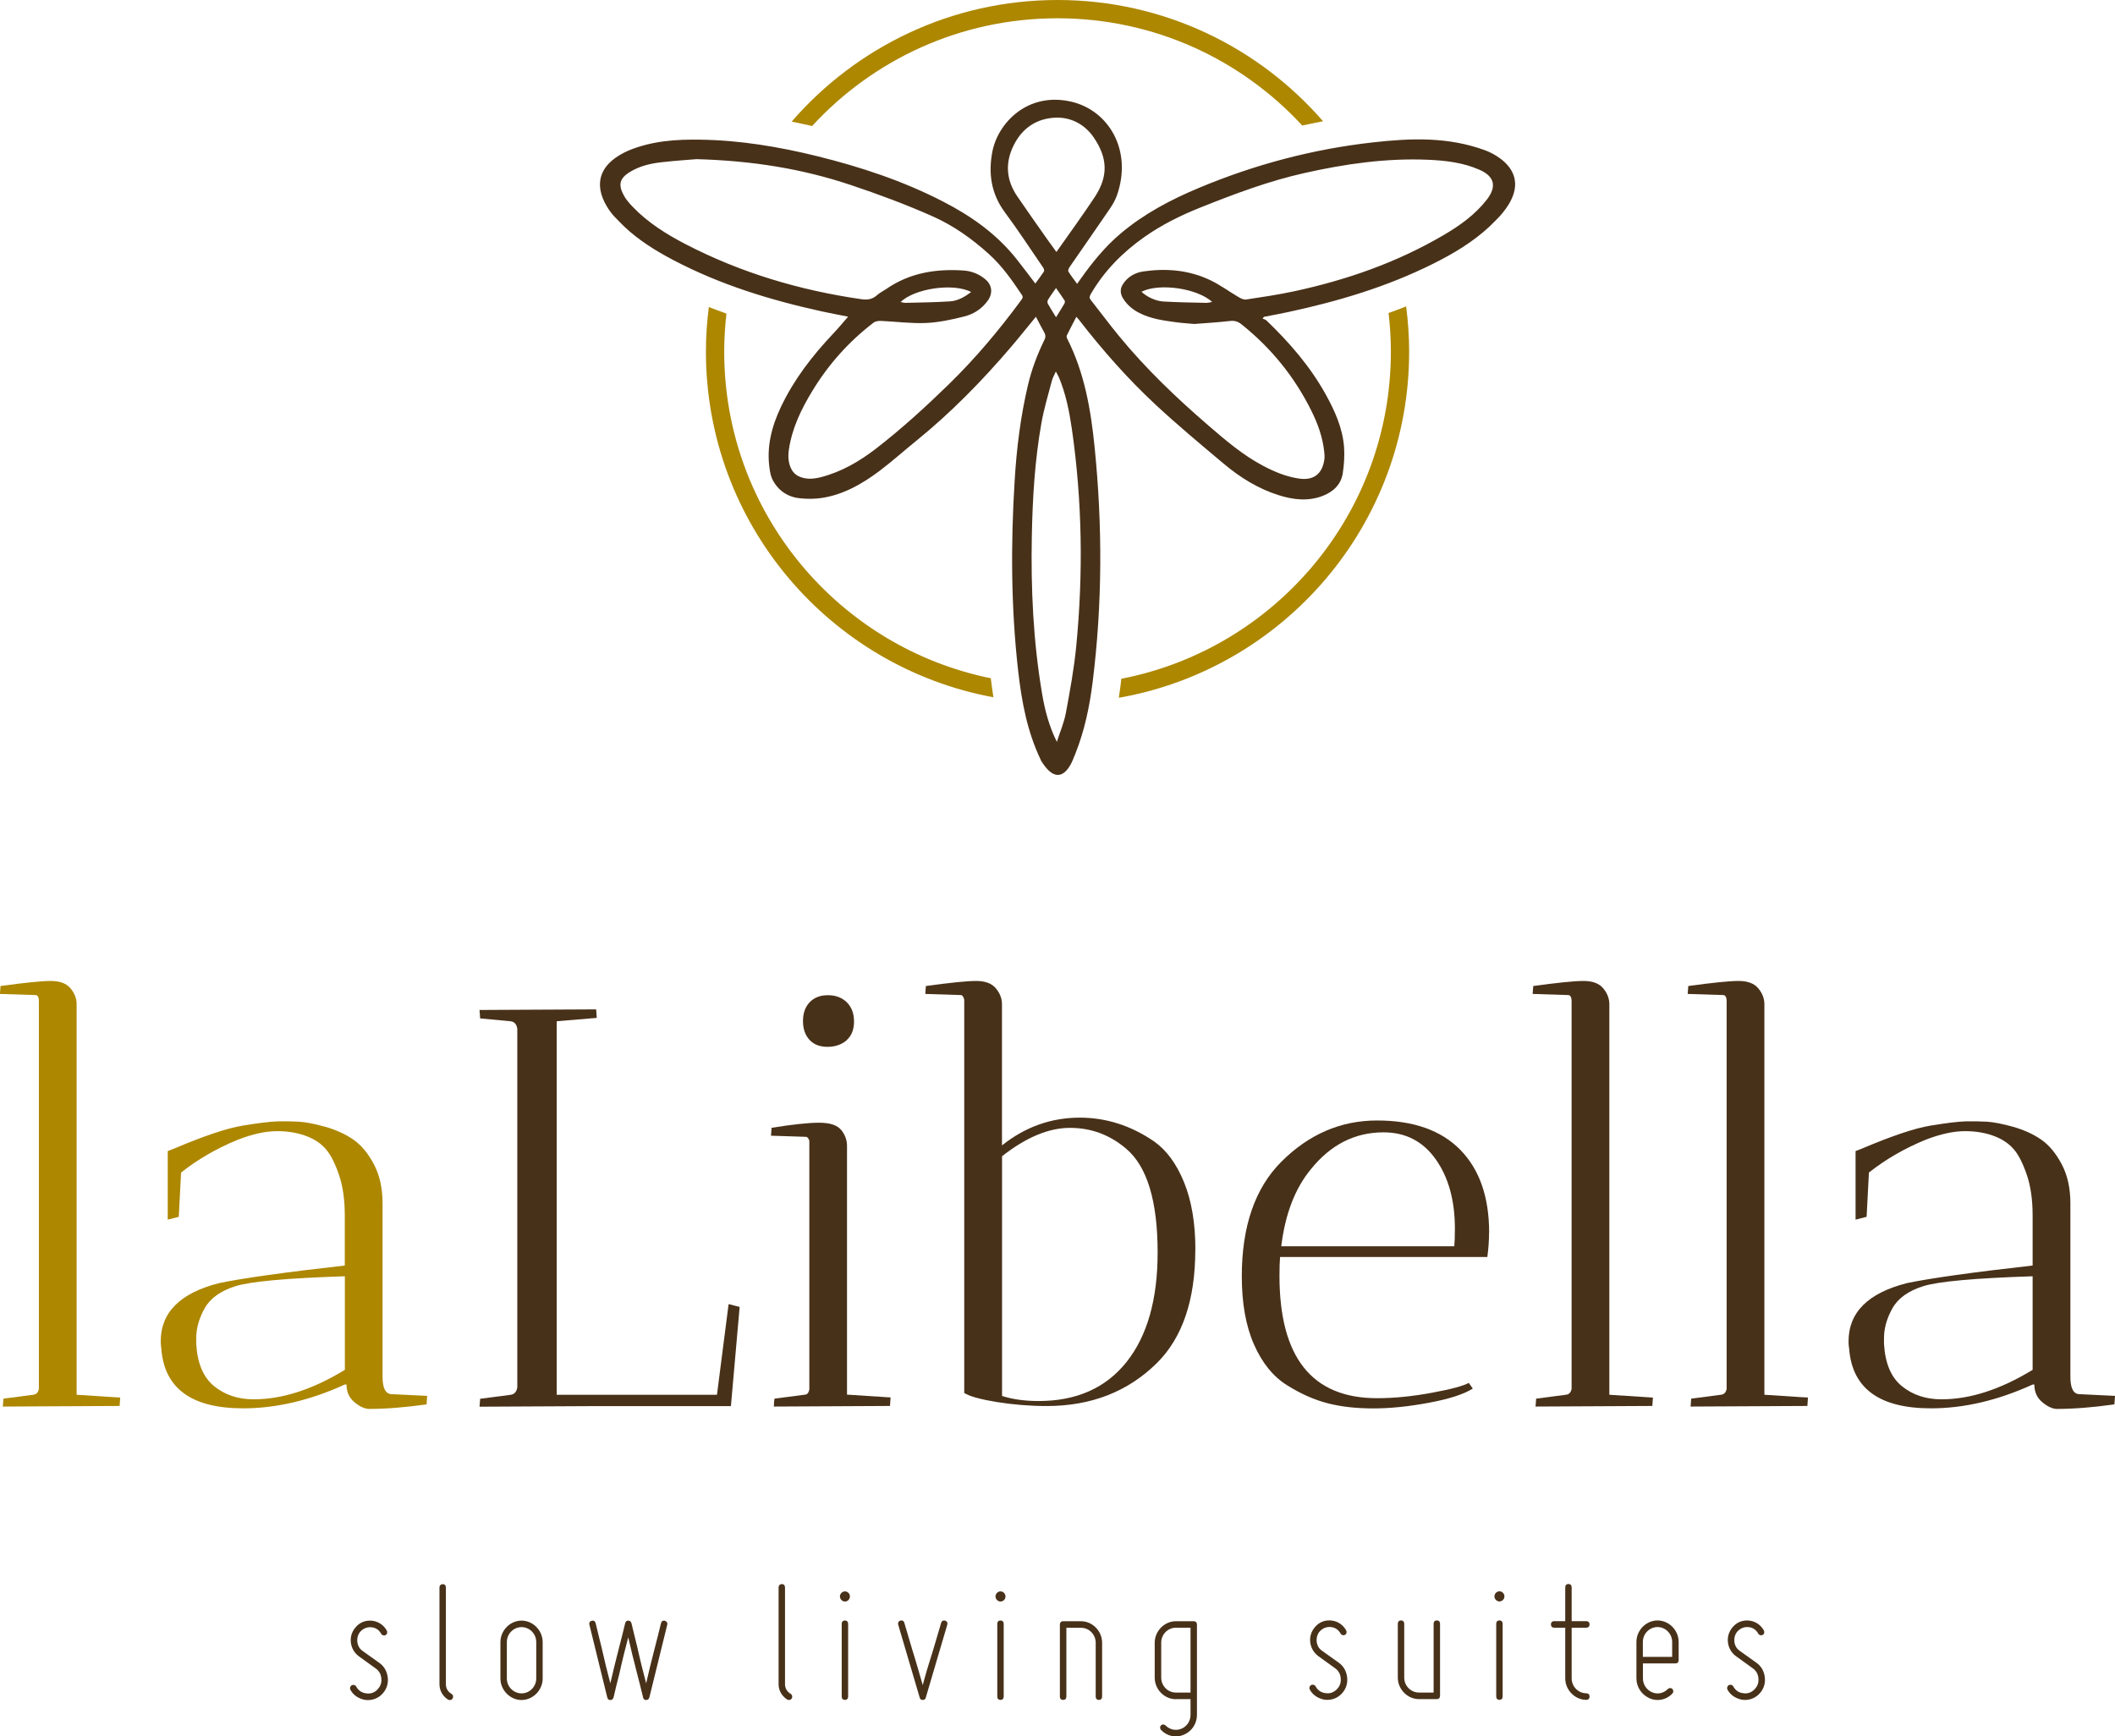 <?xml version="1.0" encoding="UTF-8"?>
<svg id="Ebene_1" data-name="Ebene 1" xmlns="http://www.w3.org/2000/svg" xmlns:xlink="http://www.w3.org/1999/xlink" viewBox="0 0 283.46 232.72">
  <defs>
    <style>
      .cls-1, .cls-2 {
        fill: none;
      }

      .cls-3 {
        fill: #ad8700;
      }

      .cls-4 {
        fill: #483119;
      }

      .cls-2 {
        clip-path: url(#clippath);
      }
    </style>
    <clipPath id="clippath">
      <rect class="cls-1" width="283.46" height="232.72"/>
    </clipPath>
  </defs>
  <g class="cls-2">
    <path class="cls-3" d="m149.95,93.52c22.11-3.89,38.91-23.17,38.91-46.39,0-2.06-.15-4.08-.4-6.07-.77.31-1.55.6-2.36.89.2,1.7.31,3.42.31,5.17,0,21.75-15.54,39.86-36.13,43.85-.04.3-.06.6-.1.9-.07.56-.15,1.11-.23,1.65m-54.95-52.37c-.25,1.96-.39,3.95-.39,5.97,0,23.09,16.61,42.29,38.53,46.33-.14-.87-.25-1.73-.35-2.55-20.39-4.14-35.73-22.17-35.73-43.78,0-1.72.11-3.42.3-5.09-.8-.29-1.59-.58-2.36-.88m82.32-24.9C168.68,6.3,155.94,0,141.73,0s-26.99,6.32-35.63,16.3c.9.18,1.82.38,2.74.59,8.17-8.88,19.87-14.44,32.88-14.44s24.65,5.54,32.81,14.37c.92-.2,1.85-.39,2.77-.57"/>
    <path class="cls-4" d="m141.54,42.51c.41-.66.77-1.23,1.11-1.81.06-.11.1-.32.04-.41-.36-.56-.75-1.1-1.16-1.69-.4.58-.77,1.08-1.09,1.61-.07.12-.07.37,0,.5.33.59.69,1.15,1.09,1.8m-11.37-3.37c-2.46-1.28-7.68-.43-9.45,1.34.23.04.43.11.62.11,2.01-.05,4.01-.07,6.01-.2,1.04-.07,1.96-.6,2.82-1.26m32.3,1.34c-2-1.84-7.08-2.57-9.47-1.37.62.63,1.86,1.25,2.93,1.31,1.91.11,3.83.14,5.75.18.24,0,.49-.07.79-.12m-20.88-6.69c1.76-2.51,3.5-4.89,5.13-7.35,1.85-2.8,1.75-5.25-.11-7.99-1.23-1.8-3.09-2.75-5.14-2.67-2.47.1-4.45,1.35-5.62,3.74-1.16,2.37-.97,4.63.48,6.78,1.33,1.96,2.71,3.89,4.07,5.83.37.53.76,1.05,1.2,1.66m.05,65.66c.41-1.29.96-2.56,1.21-3.88.55-2.96,1.1-5.94,1.39-8.94.95-9.74.81-19.47-.59-29.17-.34-2.33-.8-4.64-1.71-6.83-.1-.25-.25-.48-.43-.83-.22.5-.44.87-.54,1.26-.49,1.87-1.05,3.73-1.39,5.62-.89,5-1.19,10.07-1.29,15.15-.14,7.1.19,14.17,1.38,21.18.37,2.19.93,4.33,1.97,6.42M93.35,21.33c-1.05.09-2.9.21-4.75.42-1.45.17-2.89.51-4.16,1.29-1.42.86-1.63,1.73-.79,3.23.3.53.73,1.01,1.15,1.45,2.04,2.12,4.48,3.65,7.04,4.98,7.45,3.87,15.36,6.21,23.61,7.4.83.12,1.5.01,2.13-.57.34-.31.78-.51,1.16-.77,3.14-2.19,6.66-2.75,10.35-2.51,1.11.07,2.12.46,2.99,1.2.9.77,1,1.86.32,2.82-.82,1.16-1.95,1.85-3.23,2.16-1.68.42-3.4.79-5.11.86-1.98.08-3.97-.19-5.96-.28-.34-.01-.76.03-1.02.23-3.28,2.51-6.01,5.55-8.18,9.11-1.49,2.44-2.74,5-3.17,7.9-.14.95-.08,1.88.38,2.71.19.35.54.68.89.85.97.48,2,.4,3.03.14,2.74-.71,5.14-2.1,7.37-3.82,3.44-2.66,6.66-5.6,9.78-8.64,3.55-3.46,6.73-7.25,9.68-11.26.16-.21.31-.39.1-.7-1.31-1.96-2.64-3.87-4.4-5.46-2.29-2.08-4.8-3.85-7.57-5.08-3.58-1.59-7.27-2.96-10.98-4.2-6.44-2.15-13.08-3.25-20.67-3.46m66.72,22.09c-.77-.07-1.64-.12-2.49-.24-1.66-.22-3.32-.45-4.86-1.23-.89-.45-1.62-1.06-2.16-1.9-.4-.61-.48-1.29-.07-1.93.64-1.02,1.62-1.57,2.74-1.74,3.11-.45,6.16-.19,9.03,1.19,1.31.63,2.5,1.52,3.77,2.26.3.18.69.36,1,.31,2.13-.32,4.27-.64,6.38-1.09,7.03-1.51,13.78-3.85,20.04-7.52,2.17-1.27,4.23-2.72,5.82-4.76,1.38-1.77,1.04-3.14-.98-4.02-2.21-.97-4.56-1.24-6.93-1.34-5.57-.23-11.04.55-16.47,1.77-4.81,1.07-9.41,2.8-13.99,4.63-2.65,1.06-5.18,2.31-7.51,3.95-2.9,2.04-5.39,4.54-7.21,7.69-.17.3-.19.49.02.75,1.27,1.61,2.49,3.26,3.79,4.84,3.59,4.37,7.64,8.24,11.89,11.91,2.35,2.03,4.7,4.05,7.46,5.5,1.52.8,3.09,1.45,4.79,1.69,1.94.28,3.11-.62,3.38-2.58.04-.33.02-.68-.02-1.02-.21-1.96-.87-3.77-1.73-5.5-2.27-4.57-5.4-8.41-9.34-11.56-.49-.39-.94-.53-1.56-.46-1.56.18-3.12.27-4.79.4m-20.58,58.4c-1.81-3.77-2.55-7.79-3.02-11.9-.96-8.49-1-16.99-.47-25.51.26-4.31.79-8.59,1.78-12.79.5-2.12,1.26-4.13,2.21-6.07.17-.34.18-.62,0-.95-.39-.69-.74-1.39-1.14-2.15-1.17,1.42-2.24,2.77-3.36,4.08-3.87,4.53-8.02,8.77-12.63,12.51-1.67,1.35-3.27,2.79-4.98,4.08-2.31,1.73-4.8,3.16-7.68,3.61-.96.15-1.95.15-2.92.06-1.62-.15-2.91-.97-3.7-2.45-.25-.46-.36-1.03-.43-1.57-.42-2.91.29-5.62,1.52-8.22,1.74-3.68,4.18-6.83,6.93-9.75.73-.77,1.41-1.59,2.08-2.36-1.11-.22-2.36-.45-3.59-.72-6.86-1.51-13.55-3.56-19.83-6.86-2.36-1.24-4.62-2.64-6.58-4.49-.43-.41-.83-.84-1.35-1.37,0,0-5.38-5.6,1.93-8.83,3.17-1.3,6.37-1.5,9.59-1.45,5.34.07,10.58.95,15.76,2.23,5.77,1.43,11.4,3.29,16.73,6.03,3.82,1.96,7.29,4.39,10,7.85.81,1.03,1.6,2.08,2.43,3.17.4-.55.8-1.07,1.15-1.61.07-.1.01-.36-.07-.48-1.71-2.5-3.37-5.04-5.17-7.47-1.82-2.46-2.23-5.19-1.67-8.1.74-3.86,4.74-8.07,10.59-6.71,5.01,1.17,8.22,6.53,6.11,12.55-.23.66-.61,1.3-1.01,1.88-1.77,2.6-3.57,5.16-5.35,7.75-.11.16-.22.46-.15.58.34.55.75,1.07,1.17,1.65.18-.24.31-.42.43-.6,1.6-2.27,3.34-4.41,5.46-6.19,3.12-2.62,6.67-4.49,10.37-6.04,7.53-3.16,15.34-5.23,23.41-6.13,5-.56,10.02-.78,15.03,1.07,0,0,7.6,2.62,1.87,8.91-.47.47-.88.91-1.31,1.31-2.24,2.09-4.83,3.62-7.53,4.97-6.18,3.09-12.73,5.04-19.43,6.48-1.08.23-2.17.43-3.25.64-.07.08-.14.15-.2.23.18.09.4.13.54.27,3.06,2.94,5.84,6.13,7.93,9.9,1.22,2.21,2.27,4.51,2.46,7.08.08,1.14,0,2.32-.17,3.46-.23,1.58-1.33,2.53-2.69,3.06-1.96.76-3.97.52-5.92-.1-2.72-.86-5.13-2.35-7.31-4.18-3.1-2.6-6.22-5.2-9.19-7.96-3.73-3.47-7.1-7.3-10.24-11.35-.09-.12-.19-.22-.36-.41-.45.87-.88,1.68-1.28,2.5-.05.11-.01.3.05.42,2.32,4.57,3.18,9.55,3.68,14.59,1.06,10.49,1.04,20.99-.27,31.47-.41,3.28-1.09,6.51-2.32,9.59-.06.14-.1.29-.18.42,0,0-1.64,5.13-4.46.41"/>
    <path class="cls-3" d="m16.03,188.45c.05-.71.08-1.09.08-1.14l-5.84-.38v-52.34c0-.76-.27-1.47-.82-2.13-.55-.66-1.43-.99-2.65-.99s-3.46.23-6.73.68l-.08,1.06,4.75.15c.31,0,.47.28.47.84v51.96c-.1.46-.34.71-.7.76l-4.05.53-.08,1.06,15.64-.08Z"/>
    <path class="cls-3" d="m46.22,183.59c-4.31,2.63-8.38,3.95-12.22,3.95-2.08,0-3.84-.58-5.29-1.75-1.45-1.17-2.26-3.06-2.41-5.7v-.76c0-1.32.38-2.65,1.13-3.99.75-1.34,2.13-2.33,4.12-2.96,2-.63,6.89-1.08,14.67-1.33v12.53Zm11.05,3.49l-4.75-.23c-.83,0-1.25-.78-1.25-2.35v-23.24c0-2.03-.39-3.77-1.17-5.24-.78-1.47-1.7-2.57-2.76-3.3-1.06-.73-2.32-1.3-3.77-1.71-1.45-.4-2.63-.63-3.54-.68-.91-.05-1.85-.06-2.84-.04-.99.03-2.54.22-4.67.57-2.13.35-5.21,1.39-9.26,3.11l-.78.3v9.19l1.48-.38.31-5.93c2.23-1.77,4.77-3.24,7.63-4.41,1.97-.76,3.72-1.14,5.25-1.14s2.92.25,4.16.76c.99.41,1.79.97,2.41,1.71.62.73,1.19,1.86,1.71,3.38.52,1.52.78,3.34.78,5.47v6.69c-8.09.91-13.69,1.7-16.81,2.35-5.24,1.32-7.86,3.92-7.86,7.82,0,.3.03.63.08.99.41,5.32,4.07,7.98,10.97,7.98,4.41,0,8.95-1.06,13.62-3.19h.23c0,.96.34,1.74,1.01,2.32.67.58,1.32.9,1.94.95,2.28,0,4.88-.2,7.78-.61l.08-1.14Z"/>
    <path class="cls-4" d="m64.27,135.35l.08,1.14,4.05.38c.52.05.83.38.93.99v48.09c-.1.61-.42.94-.93.99l-4.05.53-.08,1.06,15.64-.08h18.05l1.17-13.29-1.48-.38-1.56,12.15h-21.48v-50.06l5.37-.45c-.05-.71-.08-1.09-.08-1.14l-15.64.08Z"/>
    <path class="cls-4" d="m112.75,151.46c-.52-.66-1.5-.99-2.96-.99s-3.58.23-6.38.68l-.08,1.06,4.67.15c.21,0,.36.18.47.53v33.35c-.1.46-.31.68-.62.68l-4.05.53c-.05.25-.08.61-.08,1.06l15.56-.08c.05-.71.08-1.09.08-1.14l-5.84-.38v-33.35c0-.76-.26-1.47-.78-2.13"/>
    <path class="cls-4" d="m113.45,139.42c.67-.58,1.01-1.42,1.01-2.51s-.33-1.95-.97-2.58c-.65-.63-1.49-.95-2.53-.95s-1.86.32-2.45.95c-.6.63-.89,1.47-.89,2.51s.28,1.87.86,2.51c.57.63,1.37.95,2.41.95s1.89-.29,2.57-.87"/>
    <path class="cls-4" d="m155.15,167.87c0,6.28-1.39,11.17-4.16,14.66-2.78,3.49-6.71,5.24-11.79,5.24-1.87,0-3.5-.23-4.9-.68v-32.13c3.22-2.53,6.25-3.8,9.1-3.8s5.37.94,7.55,2.81c2.8,2.38,4.2,7.01,4.2,13.9m5.06-.38c0-3.54-.51-6.56-1.52-9.04-1.01-2.48-2.35-4.3-4.01-5.47-3.11-2.13-6.43-3.19-9.96-3.19-3.84,0-7.32,1.24-10.43,3.72v-18.92c0-.76-.27-1.47-.82-2.13-.54-.66-1.43-.99-2.65-.99s-3.46.23-6.73.68l-.08,1.06,4.75.15c.21,0,.36.2.47.61v52.72c.73.46,2.19.86,4.4,1.22,2.2.35,4.42.53,6.65.53,5.96,0,10.89-1.92,14.78-5.77,3.42-3.39,5.14-8.46,5.14-15.19"/>
    <path class="cls-4" d="m194.99,164.68c0,1.01-.03,1.8-.08,2.35h-23.19c.52-4.3,1.84-7.75,3.97-10.33,2.65-3.29,5.89-4.94,9.73-4.94,2.96,0,5.29,1.2,7,3.61,1.71,2.41,2.57,5.51,2.57,9.31m4.59.53c0-4.76-1.28-8.46-3.85-11.09-2.57-2.63-6.29-3.95-11.17-3.95s-9.15,1.85-12.84,5.54c-3.53,3.54-5.29,8.66-5.29,15.35,0,3.6.54,6.64,1.63,9.12,1.09,2.48,2.57,4.31,4.43,5.47,1.87,1.17,3.7,1.98,5.49,2.43,1.79.46,3.81.68,6.07.68s4.75-.25,7.47-.76c2.72-.51,4.68-1.14,5.87-1.9l-.54-.76c-.73.41-2.39.85-4.98,1.33-2.6.48-5.03.72-7.32.72-8.71,0-13.07-5.47-13.07-16.41,0-1.11.03-1.95.08-2.51h27.78c.15-1.17.23-2.25.23-3.27"/>
    <path class="cls-4" d="m221.45,188.45c.05-.71.08-1.09.08-1.14l-5.84-.38v-52.34c0-.76-.27-1.47-.82-2.13-.54-.66-1.43-.99-2.65-.99s-3.46.23-6.73.68l-.08,1.06,4.75.15c.31,0,.47.28.47.84v51.96c-.1.46-.34.71-.7.76l-4.05.53-.08,1.06,15.64-.08Z"/>
    <path class="cls-4" d="m242.23,188.45c.05-.71.08-1.09.08-1.14l-5.84-.38v-52.34c0-.76-.27-1.47-.82-2.13-.54-.66-1.43-.99-2.65-.99s-3.46.23-6.73.68l-.08,1.06,4.75.15c.31,0,.47.28.47.84v51.96c-.1.46-.34.71-.7.76l-4.05.53-.08,1.06,15.64-.08Z"/>
    <path class="cls-4" d="m272.42,183.59c-4.31,2.63-8.38,3.95-12.22,3.95-2.08,0-3.84-.58-5.29-1.75-1.45-1.17-2.26-3.06-2.41-5.7v-.76c0-1.32.38-2.65,1.13-3.99.75-1.34,2.13-2.33,4.12-2.96,1.99-.63,6.89-1.08,14.67-1.33v12.53Zm11.05,3.49l-4.75-.23c-.83,0-1.24-.78-1.24-2.35v-23.24c0-2.03-.39-3.77-1.17-5.24-.78-1.47-1.7-2.57-2.76-3.3-1.06-.73-2.32-1.3-3.77-1.71-1.45-.4-2.63-.63-3.54-.68-.91-.05-1.86-.06-2.84-.04-.99.03-2.54.22-4.67.57-2.13.35-5.21,1.39-9.26,3.11l-.78.3v9.19l1.48-.38.31-5.93c2.23-1.77,4.77-3.24,7.63-4.41,1.97-.76,3.72-1.14,5.25-1.14s2.92.25,4.16.76c.98.41,1.79.97,2.41,1.71.62.73,1.19,1.86,1.71,3.38.52,1.52.78,3.34.78,5.47v6.69c-8.09.91-13.69,1.7-16.81,2.35-5.24,1.32-7.86,3.92-7.86,7.82,0,.3.02.63.08.99.41,5.32,4.07,7.98,10.97,7.98,4.41,0,8.95-1.06,13.62-3.19h.23c0,.96.34,1.74,1.01,2.32.67.58,1.32.9,1.94.95,2.28,0,4.88-.2,7.78-.61l.08-1.14Z"/>
    <path class="cls-4" d="m235.1,226.46c-.43.41-.93.56-1.51.46-.58-.07-1.01-.39-1.29-.9-.12-.22-.38-.29-.6-.17-.21.12-.29.39-.17.61.41.76,1.13,1.17,1.92,1.34.84.12,1.63-.12,2.23-.68.6-.56.93-1.34.86-2.2-.07-.85-.45-1.59-1.13-2.07l-2.23-1.59c-.46-.32-.7-.76-.74-1.32-.02-.56.14-1.05.55-1.42.41-.37.89-.51,1.44-.44.53.07.93.37,1.22.86.12.22.38.29.6.17.22-.12.26-.39.14-.61-.38-.68-1.05-1.17-1.85-1.29-.77-.12-1.56.1-2.13.66-.6.59-.89,1.3-.84,2.12.07.81.45,1.51,1.1,1.98l2.23,1.61c.48.34.74.81.77,1.39.05.59-.14,1.08-.58,1.49m-12.95-8.4c1.08,0,1.97.9,1.97,2v2h-3.93v-2c0-1.1.89-2,1.97-2m-1.08,9.55c1.05.46,2.28.22,3.07-.64.07-.07.12-.17.12-.29s-.05-.24-.12-.32c-.07-.07-.19-.12-.31-.12s-.21.05-.29.12c-.58.59-1.39.76-2.13.44-.74-.32-1.22-1.05-1.22-1.86v-2h4.36c.26,0,.43-.17.43-.44v-2.44c0-1.56-1.29-2.88-2.83-2.88s-2.83,1.32-2.83,2.88v4.88c0,1.17.7,2.2,1.75,2.66m-12.78-9.45h1.49v6.79c0,1.56,1.3,2.88,2.83,2.88.26,0,.43-.17.43-.44s-.17-.44-.43-.44c-1.08,0-1.97-.9-1.97-2v-6.79h1.97c.26,0,.43-.17.43-.44s-.17-.44-.43-.44h-1.97v-4.54c0-.27-.17-.44-.43-.44s-.43.17-.43.44v4.54h-1.49c-.26,0-.43.17-.43.44s.17.44.43.44m-6.9,9.23v-9.77c0-.27-.17-.44-.43-.44s-.43.17-.43.44v9.77c0,.27.17.44.43.44s.43-.17.43-.44m-.43-12.75c.38,0,.67-.32.67-.68s-.29-.68-.67-.68c-.36,0-.67.32-.67.68s.31.68.67.68m-10.79,13.09h2.4c.26,0,.43-.17.43-.44v-9.67c0-.27-.17-.44-.43-.44s-.43.17-.43.44v9.23h-1.97c-1.08,0-1.97-.9-1.97-2v-7.23c0-.27-.17-.44-.43-.44s-.43.17-.43.44v7.23c0,1.56,1.3,2.88,2.83,2.88m-11.05-1.27c-.43.41-.93.56-1.51.46-.57-.07-1.01-.39-1.29-.9-.12-.22-.38-.29-.6-.17-.22.12-.29.39-.17.61.41.76,1.13,1.17,1.92,1.34.84.12,1.63-.12,2.23-.68.6-.56.93-1.34.86-2.2-.07-.85-.45-1.59-1.13-2.07l-2.23-1.59c-.46-.32-.7-.76-.74-1.32-.02-.56.14-1.05.55-1.42.41-.37.89-.51,1.44-.44.53.07.94.37,1.22.86.12.22.38.29.6.17.22-.12.26-.39.14-.61-.38-.68-1.05-1.17-1.85-1.29-.77-.12-1.56.1-2.13.66-.6.59-.89,1.3-.84,2.12.07.81.46,1.51,1.1,1.98l2.23,1.61c.48.34.74.81.77,1.39.05.59-.14,1.08-.57,1.49m-21.53-8.3h1.97v8.69h-1.97c-1.08,0-1.96-.9-1.96-2v-4.69c0-1.1.89-2,1.96-2m0,9.57h1.97v2.1c0,.81-.45,1.54-1.2,1.86-.74.32-1.58.15-2.16-.44-.07-.07-.19-.12-.31-.12s-.21.05-.29.12c-.07.07-.12.17-.12.29s.05.24.12.32c.84.86,2.01,1.1,3.07.64,1.08-.46,1.75-1.49,1.75-2.66v-12.11c0-.27-.17-.44-.43-.44h-2.4c-1.53,0-2.83,1.32-2.83,2.88v4.69c0,1.56,1.29,2.88,2.83,2.88m-15.1.1c.26,0,.43-.17.43-.44v-9.23h1.97c1.08,0,1.96.9,1.96,2v7.23c0,.27.17.44.43.44s.43-.17.43-.44v-7.23c0-1.56-1.29-2.88-2.83-2.88h-2.4c-.26,0-.43.17-.43.44v9.67c0,.27.17.44.43.44m-7.96-.44v-9.77c0-.27-.17-.44-.43-.44s-.43.17-.43.44v9.77c0,.27.17.44.43.44s.43-.17.43-.44m-.43-12.75c.38,0,.67-.32.67-.68s-.29-.68-.67-.68c-.36,0-.67.32-.67.68s.31.68.67.68m-13.71,3.1l2.88,9.77c.05.22.19.32.41.32s.36-.1.41-.32l2.88-9.77c.07-.22-.02-.46-.29-.54-.22-.07-.46.02-.53.29-.36,1.2-.7,2.35-1.01,3.42-.58,1.81-1.2,3.91-1.46,4.93-.31-1.05-.89-3.13-1.46-4.93-.31-1.07-.65-2.22-1.01-3.42-.07-.27-.31-.37-.53-.29-.26.07-.36.32-.29.54m-6.71,9.65v-9.77c0-.27-.17-.44-.43-.44s-.43.17-.43.44v9.77c0,.27.17.44.43.44s.43-.17.43-.44m-.43-12.75c.38,0,.67-.32.67-.68s-.29-.68-.67-.68c-.36,0-.67.32-.67.68s.31.68.67.68m-7.72,13.14c.22.12.48.05.6-.17.12-.22.05-.49-.17-.61-.46-.27-.74-.73-.74-1.29v-12.97c0-.27-.17-.44-.43-.44-.22,0-.43.17-.43.44v12.97c0,.86.43,1.61,1.18,2.08m-26.54-10.06l2.4,9.77c.05.22.19.34.41.34s.36-.12.43-.34c.26-1.1.5-2.15.77-3.15.38-1.76.89-3.76,1.2-4.91.26,1.17.74,3.15,1.2,4.91.26,1,.53,2.05.79,3.15.05.22.19.34.41.34s.36-.12.43-.34l2.4-9.77c.07-.22-.1-.44-.31-.51-.26-.07-.46.05-.53.32-.26,1.1-.53,2.15-.79,3.15-.46,1.76-.94,3.74-1.2,4.91-.31-1.15-.82-3.15-1.2-4.91-.26-1-.5-2.05-.77-3.15-.07-.22-.22-.34-.43-.34s-.36.12-.41.34c-.26,1.1-.53,2.15-.79,3.15-.46,1.76-.93,3.74-1.2,4.91-.31-1.15-.81-3.15-1.2-4.91-.26-1-.5-2.05-.77-3.15-.07-.27-.26-.39-.53-.32-.26.07-.38.29-.31.51m-9.09.34c1.08,0,1.97.9,1.97,2v4.88c0,1.1-.89,2-1.97,2s-1.97-.9-1.97-2v-4.88c0-1.1.89-2,1.97-2m0,9.77c1.53,0,2.83-1.32,2.83-2.88v-4.88c0-1.56-1.29-2.88-2.83-2.88s-2.83,1.32-2.83,2.88v4.88c0,1.56,1.3,2.88,2.83,2.88m-9.83-.05c.22.12.48.05.6-.17.12-.22.05-.49-.17-.61-.46-.27-.74-.73-.74-1.29v-12.97c0-.27-.17-.44-.43-.44-.22,0-.43.17-.43.44v12.97c0,.86.43,1.61,1.17,2.08m-9.52-1.32c-.43.41-.94.56-1.51.46-.58-.07-1.01-.39-1.3-.9-.12-.22-.38-.29-.6-.17-.22.12-.29.39-.17.61.41.76,1.13,1.17,1.92,1.34.84.12,1.63-.12,2.23-.68.6-.56.93-1.34.86-2.2-.07-.85-.45-1.59-1.13-2.07l-2.23-1.59c-.46-.32-.69-.76-.74-1.32-.02-.56.14-1.05.55-1.42.41-.37.89-.51,1.44-.44.53.07.94.37,1.22.86.12.22.38.29.6.17.22-.12.26-.39.14-.61-.38-.68-1.05-1.17-1.85-1.29-.77-.12-1.56.1-2.13.66-.6.59-.89,1.3-.84,2.12.07.81.45,1.51,1.1,1.98l2.23,1.61c.48.34.74.81.77,1.39.05.59-.14,1.08-.58,1.49"/>
  </g>
</svg>